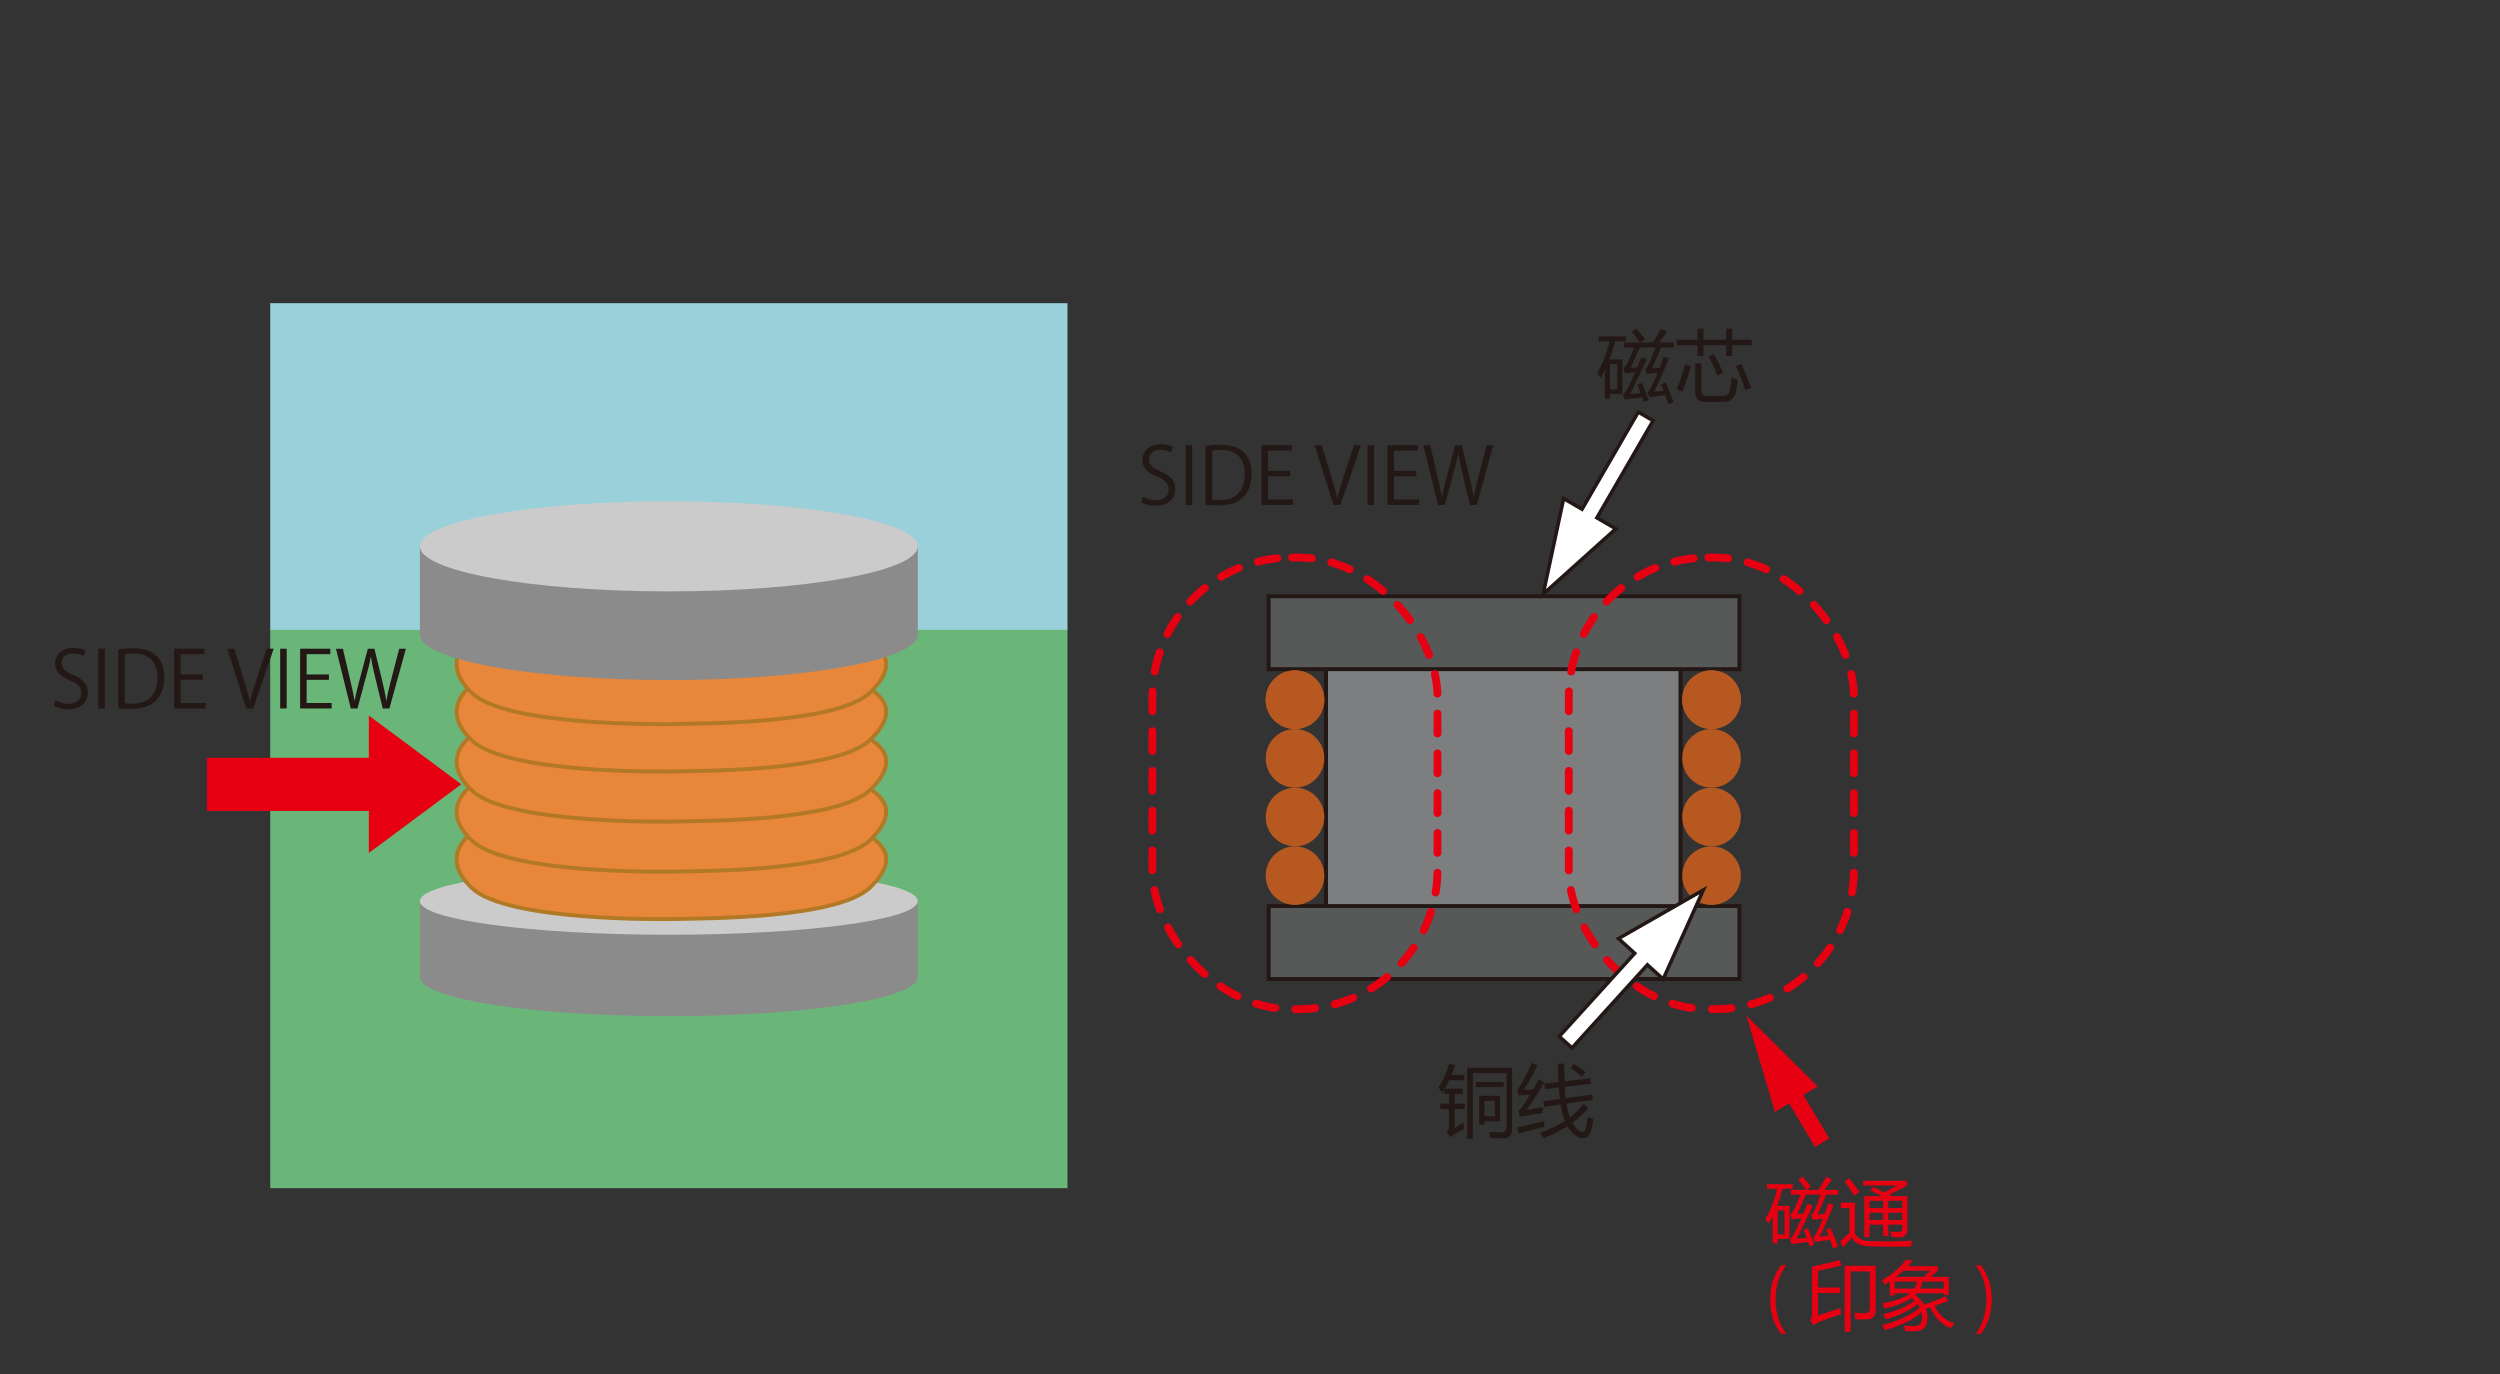 <?xml version="1.0" encoding="UTF-8"?>
<svg xmlns="http://www.w3.org/2000/svg" viewBox="0 0 637.293 350.289">
  <rect x="0" y="0" width="637.293" height="350.289" fill="#333333" stroke="none"/>
  <g id="uuid-90042c4d-3dd5-417d-9076-cf92d619121f" data-name="レイヤー 3">
    <g>
      <rect x="68.884" y="77.289" width="203.234" height="83.298" style="fill: #99d0d9;"/>
      <rect x="68.884" y="160.587" width="203.234" height="142.298" style="fill: #6ab679;"/>
    </g>
  </g>
  <g id="uuid-ab37e817-b1fc-410e-a83e-8e7f67b2d1a3" data-name="レイヤー 2">
    <g>
      <g>
        <path d="M107.037,229.708v19.45h.01c.216,5.464,28.537,9.884,63.454,9.884s63.238-4.419,63.454-9.884h.01v-19.45H107.037Z" style="fill: #8b8b8b;"/>
        <ellipse cx="170.501" cy="229.708" rx="63.464" ry="8.575" style="fill: #cccbcb;"/>
      </g>
      <path d="M120.341,212.288s-8.851,5.787,0,14.128,47.83,8,53.277,7.83,39.83,0,48.17-8,1.702-11.745,0-13.106l-1.702-1.362-99.745,.511Z" style="fill: #e88639; stroke: #b17925; stroke-miterlimit: 10;"/>
      <path d="M120.341,200.202s-8.851,5.787,0,14.128,47.83,8,53.277,7.83,39.83,0,48.17-8,1.702-11.745,0-13.106l-1.702-1.362-99.745,.511Z" style="fill: #e88639; stroke: #b17925; stroke-miterlimit: 10;"/>
      <path d="M120.341,187.436s-8.851,5.787,0,14.128,47.83,8,53.277,7.83,39.83,0,48.17-8,1.702-11.745,0-13.106l-1.702-1.362-99.745,.511Z" style="fill: #e88639; stroke: #b17925; stroke-miterlimit: 10;"/>
      <path d="M120.341,174.671s-8.851,5.787,0,14.128,47.83,8,53.277,7.83,39.83,0,48.17-8,1.702-11.745,0-13.106l-1.702-1.362-99.745,.511Z" style="fill: #e88639; stroke: #b17925; stroke-miterlimit: 10;"/>
      <path d="M120.341,162.585s-8.851,5.787,0,14.128,47.83,8,53.277,7.83,39.83,0,48.17-8,1.702-11.745,0-13.106l-1.702-1.362-99.745,.511Z" style="fill: #e88639; stroke: #b17925; stroke-miterlimit: 10;"/>
      <path d="M107.037,139.27v22.6h.01c.216,6.349,28.537,11.484,63.454,11.484s63.238-5.135,63.454-11.484h.01v-22.6H107.037Z" style="fill: #8b8b8b;"/>
      <ellipse cx="170.501" cy="139.27" rx="63.464" ry="11.489" style="fill: #cccbcb;"/>
    </g>
    <g>
      <rect x="338.017" y="165.012" width="90.383" height="71.489" style="fill: #7d7e7f; stroke: #231815; stroke-miterlimit: 10; stroke-width: 1.039px;"/>
      <rect x="323.407" y="151.993" width="120" height="18.59" style="fill: #565958; stroke: #231815; stroke-miterlimit: 10;"/>
      <rect x="323.407" y="230.971" width="120" height="18.59" style="fill: #565958; stroke: #231815; stroke-miterlimit: 10;"/>
    </g>
    <g>
      <circle cx="330.116" cy="178.36" r="7.475" style="fill: #b65820;"/>
      <circle cx="330.116" cy="178.36" r="7.475" style="fill: #b65820;"/>
      <circle cx="330.116" cy="193.311" r="7.475" style="fill: #b65820;"/>
      <circle cx="330.116" cy="208.262" r="7.475" style="fill: #b65820;"/>
      <circle cx="330.116" cy="223.213" r="7.475" style="fill: #b65820;"/>
    </g>
    <g>
      <circle cx="436.3" cy="178.36" r="7.475" style="fill: #b65820;"/>
      <circle cx="436.3" cy="178.36" r="7.475" style="fill: #b65820;"/>
      <circle cx="436.3" cy="193.311" r="7.475" style="fill: #b65820;"/>
      <circle cx="436.3" cy="208.262" r="7.475" style="fill: #b65820;"/>
      <circle cx="436.3" cy="223.213" r="7.475" style="fill: #b65820;"/>
    </g>
  </g>
  <g id="uuid-35bb9bf1-0439-40d7-ba6f-69c1c257d8c7" data-name="レイヤー 4">
    <polygon points="117.594 199.924 94.025 182.411 94.025 193.183 52.743 193.183 52.743 206.714 94.025 206.714 94.025 217.438 117.594 199.924" style="fill: #e60012;"/>
    <g>
      <path d="M21.326,167.244c-.44-.28-1.4-.7-2.681-.7-2.121,0-2.921,1.3-2.921,2.4,0,1.5,.92,2.261,2.961,3.121,2.46,1.041,3.721,2.301,3.721,4.481,0,2.421-1.76,4.281-5.041,4.281-1.38,0-2.881-.42-3.641-.96l.46-1.38c.82,.54,2.041,.94,3.281,.94,2.041,0,3.241-1.1,3.241-2.741,0-1.5-.82-2.42-2.801-3.221-2.3-.86-3.861-2.2-3.861-4.301,0-2.32,1.88-4.021,4.661-4.021,1.44,0,2.541,.36,3.121,.72l-.5,1.38Z" style="fill: #231815;"/>
      <path d="M25.064,165.363h1.661v15.243h-1.661v-15.243Z" style="fill: #231815;"/>
      <path d="M30.144,165.563c1.121-.18,2.421-.32,3.841-.32,6.122,0,7.882,3.621,7.882,7.361,0,2.421-.64,4.481-2.081,5.981-1.34,1.38-3.561,2.141-6.341,2.141-1.26,0-2.34-.04-3.301-.16v-15.003Zm1.661,13.723c.5,.08,1.22,.1,1.94,.1,4.121,0,6.381-2.34,6.381-6.702,0-3.96-2.121-6.101-6.082-6.101-.96,0-1.72,.1-2.24,.2v12.502Z" style="fill: #231815;"/>
      <path d="M52.426,180.606h-8.042v-15.243h7.702v1.4h-6.041v5.161h5.681v1.38h-5.681v5.901h6.381v1.4Z" style="fill: #231815;"/>
      <path d="M69.766,165.363l-5.241,15.243h-1.761l-4.821-15.223h1.8l2.34,7.642c.64,2.061,1.2,3.981,1.601,5.761h.06c.4-1.78,1.02-3.761,1.7-5.761l2.541-7.662h1.78Z" style="fill: #231815;"/>
      <path d="M71.424,165.363h1.661v15.243h-1.661v-15.243Z" style="fill: #231815;"/>
      <path d="M84.546,180.606h-8.042v-15.243h7.702v1.4h-6.041v5.161h5.681v1.38h-5.681v5.901h6.381v1.4Z" style="fill: #231815;"/>
      <path d="M103.468,165.383l-4.201,15.223h-1.7l-1.98-8.142c-.5-2-.82-3.521-1.02-5.041h-.04c-.24,1.52-.64,3.021-1.201,5.021l-2.2,8.162h-1.7l-3.781-15.223h1.761l1.86,7.921c.44,1.92,.86,3.761,1.12,5.281h.06c.22-1.54,.72-3.341,1.22-5.301l2.101-7.901h1.68l1.92,7.881c.42,1.821,.86,3.641,1.08,5.301h.06c.3-1.74,.72-3.42,1.2-5.301l2.061-7.881h1.701Z" style="fill: #231815;"/>
    </g>
    <rect x="293.763" y="142.119" width="72.681" height="115.148" rx="35.576" ry="35.576" style="fill: none; stroke: #e60012; stroke-dasharray: 0 0 5.071 5.071; stroke-linecap: round; stroke-miterlimit: 10; stroke-width: 2px;"/>
    <rect x="399.912" y="142.119" width="72.681" height="115.148" rx="35.576" ry="35.576" style="fill: none; stroke: #e60012; stroke-dasharray: 0 0 5.071 5.071; stroke-linecap: round; stroke-miterlimit: 10; stroke-width: 2px;"/>
    <g>
      <path d="M298.506,115.357c-.44-.28-1.4-.7-2.681-.7-2.121,0-2.921,1.3-2.921,2.4,0,1.5,.92,2.261,2.961,3.121,2.46,1.041,3.721,2.301,3.721,4.481,0,2.421-1.761,4.281-5.041,4.281-1.381,0-2.881-.42-3.641-.96l.46-1.38c.82,.54,2.04,.94,3.28,.94,2.041,0,3.241-1.1,3.241-2.741,0-1.5-.82-2.42-2.801-3.221-2.301-.86-3.861-2.2-3.861-4.301,0-2.32,1.881-4.021,4.661-4.021,1.44,0,2.541,.36,3.121,.72l-.5,1.38Z" style="fill: #231815;"/>
      <path d="M302.244,113.477h1.66v15.243h-1.66v-15.243Z" style="fill: #231815;"/>
      <path d="M307.324,113.677c1.12-.18,2.421-.32,3.841-.32,6.121,0,7.882,3.621,7.882,7.361,0,2.421-.641,4.481-2.081,5.981-1.34,1.38-3.561,2.141-6.341,2.141-1.261,0-2.341-.04-3.301-.16v-15.003Zm1.66,13.723c.5,.08,1.221,.1,1.94,.1,4.121,0,6.382-2.34,6.382-6.702,0-3.96-2.121-6.101-6.082-6.101-.96,0-1.72,.1-2.24,.2v12.502Z" style="fill: #231815;"/>
      <path d="M329.605,128.72h-8.042v-15.243h7.702v1.4h-6.041v5.161h5.681v1.38h-5.681v5.901h6.381v1.4Z" style="fill: #231815;"/>
      <path d="M346.945,113.477l-5.24,15.243h-1.761l-4.821-15.223h1.801l2.34,7.642c.641,2.061,1.2,3.981,1.601,5.761h.061c.399-1.78,1.02-3.761,1.7-5.761l2.54-7.662h1.78Z" style="fill: #231815;"/>
      <path d="M348.603,113.477h1.66v15.243h-1.66v-15.243Z" style="fill: #231815;"/>
      <path d="M361.726,128.72h-8.042v-15.243h7.701v1.4h-6.041v5.161h5.682v1.38h-5.682v5.901h6.382v1.4Z" style="fill: #231815;"/>
      <path d="M380.647,113.497l-4.201,15.223h-1.7l-1.98-8.142c-.5-2-.82-3.521-1.021-5.041h-.04c-.24,1.52-.64,3.021-1.2,5.021l-2.2,8.162h-1.7l-3.781-15.223h1.761l1.86,7.921c.439,1.92,.859,3.761,1.12,5.281h.06c.221-1.54,.721-3.341,1.221-5.301l2.101-7.901h1.68l1.921,7.881c.42,1.821,.86,3.641,1.08,5.301h.06c.301-1.74,.721-3.42,1.2-5.301l2.061-7.881h1.701Z" style="fill: #231815;"/>
    </g>
    <g>
      <path d="M373.102,286.176c0,.573,.033,1.113,.098,1.621-.807,.391-1.673,.879-2.598,1.465-.234,.131-.508,.352-.82,.664l-1.035-1.348c.417-.391,.625-.879,.625-1.465v-4.395h-2.227v-1.367h2.227v-2.461h-1.23v-1.113c-.182,.287-.357,.566-.527,.84-.352-.611-.664-1.087-.938-1.426,1.237-1.875,2.162-3.887,2.773-6.035l1.484,.41c-.286,.859-.592,1.674-.918,2.441h3.262v1.367h-3.867c-.352,.756-.729,1.472-1.133,2.148h4.57v1.367h-2.051v2.461h2.598v1.367h-2.598v4.785c.639-.377,1.406-.82,2.305-1.328Zm2.344,4.141h-1.445v-18.125h11.465v15.605c0,1.576-.703,2.363-2.109,2.363-.898,0-2.051-.02-3.457-.059-.078-.494-.176-1.016-.293-1.562,1.289,.078,2.363,.117,3.223,.117,.795,0,1.191-.403,1.191-1.211v-13.887h-8.574v16.758Zm.82-14.473h7.051v1.289h-7.051v-1.289Zm.801,3.496h5.312v6.523h-3.984v.82h-1.328v-7.344Zm3.984,1.309h-2.656v3.906h2.656v-3.906Z" style="fill: #231815;"/>
      <path d="M389.216,282.895c1.159-.169,2.526-.391,4.102-.664-.078,.482-.137,.983-.176,1.504-2.174,.339-4.082,.645-5.723,.918l-.312-1.465c.905-.97,1.898-2.354,2.979-4.15-1.055,.059-2.047,.134-2.979,.225l-.371-1.328c1.211-1.653,2.455-3.971,3.73-6.953l1.484,.586c-1.341,2.644-2.493,4.727-3.457,6.25,.775-.025,1.56-.055,2.354-.088,.449-.801,.915-1.67,1.396-2.607l1.445,.723c-1.588,2.748-3.079,5.098-4.473,7.051Zm-2.48,4.512c2.292-.494,4.609-1.035,6.953-1.621-.039,.521-.059,1.016-.059,1.484-2.174,.508-4.329,1.049-6.465,1.621l-.43-1.484Zm5.82,1.387c2.448-.879,4.567-1.897,6.357-3.057-.462-1.178-.826-2.574-1.094-4.189l-4.17,.586-.234-1.406,4.209-.586c-.11-.911-.191-1.885-.244-2.92l-3.535,.4-.234-1.406,3.691-.41c-.071-1.354-.137-2.91-.195-4.668h1.602c.033,1.68,.075,3.178,.127,4.492l6.533-.742,.176,1.387-6.65,.771c.046,1.029,.121,1.992,.225,2.891l6.738-.947,.176,1.387-6.729,.957c.222,1.348,.521,2.52,.898,3.516,1.381-1.041,2.529-2.181,3.447-3.418l1.27,.957c-1.172,1.413-2.532,2.692-4.082,3.838,.502,.898,1.101,1.586,1.797,2.061,.859,.508,1.413,.248,1.66-.781,.17-.833,.307-1.758,.41-2.773,.6,.261,1.101,.449,1.504,.566-.221,1.406-.442,2.468-.664,3.184-.377,1.107-1.021,1.66-1.934,1.66-.95,0-1.829-.391-2.637-1.172-.527-.501-.999-1.123-1.416-1.865-1.79,1.159-3.799,2.165-6.025,3.018-.234-.364-.56-.807-.977-1.328Zm7.793-16.621l.84-.977c.925,.586,1.914,1.289,2.969,2.109l-.938,1.133c-1.08-.924-2.037-1.68-2.871-2.266Z" style="fill: #231815;"/>
    </g>
    <g>
      <path d="M407.083,95.216c1.426-2.376,2.5-5.111,3.223-8.203h-2.754v-1.25h6.934v1.25h-2.754c-.41,1.634-.893,3.164-1.445,4.59h3.301v8.848h-3.164v1.191h-1.328v-7.295c-.332,.677-.684,1.325-1.055,1.943-.273-.338-.593-.697-.957-1.074Zm5.176,4.043v-6.426h-1.836v6.426h1.836Zm1.68-11.953h4.111c-.769-1.087-1.462-1.986-2.08-2.695l1.094-.859c.664,.716,1.426,1.608,2.285,2.676l-1.221,.879h3.193c.696-1.029,1.412-2.201,2.148-3.516l1.484,.801c-.639,.885-1.312,1.791-2.021,2.715h3.76v1.27h-3.252c-.729,1.83-1.514,3.607-2.354,5.332,.625-.026,1.279-.068,1.963-.127,.357-.924,.706-1.878,1.045-2.861l1.348,.41c-1.068,2.773-2.318,5.619-3.75,8.535,.645-.045,1.448-.124,2.412-.234-.209-.527-.427-1.074-.654-1.641l1.152-.449c.781,1.719,1.465,3.373,2.051,4.961l-1.367,.488c-.222-.723-.479-1.478-.771-2.266-1.992,.234-3.344,.417-4.053,.547l-.488-1.211c.377-.365,.703-.833,.977-1.406,.553-1.139,1.087-2.34,1.602-3.604-.99,.072-1.914,.16-2.773,.264l-.449-1.191c.403-.365,.742-.833,1.016-1.406,.618-1.367,1.165-2.748,1.641-4.141h-3.984c-.866,2.044-1.654,3.77-2.363,5.176,.455,0,1.025-.026,1.709-.078,.364-.873,.713-1.745,1.045-2.617l1.406,.469c-1.016,2.37-2.436,5.345-4.258,8.926,.645-.033,1.536-.124,2.676-.273-.261-.697-.534-1.406-.82-2.129l1.133-.43c.599,1.354,1.191,2.812,1.777,4.375l-1.309,.469c-.131-.397-.264-.797-.4-1.201-1.589,.208-3.051,.407-4.385,.596l-.488-1.172c.364-.338,.709-.814,1.035-1.426,.723-1.439,1.406-2.884,2.051-4.336-.886,.117-1.738,.215-2.559,.293l-.449-1.27c.403-.377,.748-.84,1.035-1.387,.566-1.126,1.139-2.455,1.719-3.984h-2.617v-1.27Z" style="fill: #231815;"/>
      <path d="M427.415,86.603h5.312v-2.812h1.523v2.812h5.781v-2.812h1.523v2.812h4.98v1.387h-4.98v2.754h-1.523v-2.754h-5.781v2.754h-1.523v-2.754h-5.312v-1.387Zm2.148,6.309l1.465,.41c-.639,2.383-1.361,4.544-2.168,6.484-.352-.169-.834-.377-1.445-.625,.859-1.914,1.575-4.004,2.148-6.27Zm2.578-.254h1.562v6.875c0,.951,.442,1.426,1.328,1.426h3.75c1.341,0,2.096-.553,2.266-1.66,.169-.938,.286-1.953,.352-3.047,.481,.208,1.009,.404,1.582,.586-.131,1.016-.268,1.927-.41,2.734-.273,1.914-1.348,2.871-3.223,2.871h-4.707c-1.667,0-2.5-.873-2.5-2.617v-7.168Zm3.438-1.797l1.328-.605c.833,1.523,1.614,3.105,2.344,4.746l-1.504,.723c-.678-1.784-1.4-3.405-2.168-4.863Zm6.914,2.422l1.367-.547c.911,1.966,1.758,3.998,2.539,6.094l-1.523,.605c-.69-2.148-1.484-4.199-2.383-6.152Z" style="fill: #231815;"/>
    </g>
    <polygon points="421.412 107.237 417.625 105.044 403.287 129.803 398.594 127.085 393.371 151.456 411.91 134.797 407.074 131.996 421.412 107.237" style="fill: #fff; stroke: #231815; stroke-miterlimit: 10; stroke-width: .916px;"/>
    <polygon points="397.484 264.199 400.724 267.14 419.954 245.956 423.97 249.6 434.207 226.876 412.576 239.258 416.714 243.014 397.484 264.199" style="fill: #fff; stroke: #231815; stroke-miterlimit: 10; stroke-width: .916px;"/>
    <polygon points="463.233 276.945 445.343 259.133 452.485 283.347 456.104 281.192 462.705 292.275 466.215 290.184 459.614 279.101 463.233 276.945" style="fill: #e60012; stroke: #e60012; stroke-miterlimit: 10; stroke-width: .138px;"/>
    <g>
      <path d="M449.983,310.83c1.354-2.258,2.375-4.855,3.062-7.793h-2.616v-1.188h6.587v1.188h-2.616c-.39,1.552-.848,3.006-1.373,4.359h3.136v8.406h-3.006v1.131h-1.262v-6.93c-.315,.644-.649,1.259-1.002,1.846-.26-.321-.562-.661-.909-1.02Zm4.917,3.84v-6.104h-1.744v6.104h1.744Zm1.596-11.355h3.906c-.73-1.032-1.389-1.886-1.977-2.561l1.039-.816c.631,.681,1.354,1.528,2.171,2.543l-1.159,.834h3.033c.662-.977,1.342-2.09,2.041-3.34l1.41,.762c-.606,.841-1.246,1.7-1.92,2.578h3.571v1.207h-3.089c-.693,1.737-1.438,3.426-2.236,5.064,.594-.024,1.215-.064,1.865-.12,.34-.878,.671-1.784,.992-2.718l1.28,.389c-1.015,2.635-2.202,5.338-3.562,8.109,.612-.044,1.376-.118,2.292-.223-.198-.502-.405-1.021-.622-1.559l1.095-.428c.742,1.633,1.392,3.204,1.948,4.713l-1.299,.465c-.21-.688-.454-1.404-.733-2.152-1.893,.223-3.176,.396-3.85,.52l-.464-1.15c.358-.347,.668-.792,.928-1.336,.525-1.083,1.033-2.224,1.521-3.424-.94,.068-1.818,.151-2.635,.25l-.427-1.131c.384-.347,.705-.792,.965-1.336,.588-1.299,1.107-2.61,1.559-3.934h-3.785c-.822,1.941-1.571,3.58-2.245,4.916,.433,0,.974-.024,1.624-.074,.346-.828,.677-1.657,.992-2.486l1.336,.445c-.965,2.252-2.313,5.078-4.045,8.48,.612-.031,1.46-.118,2.542-.26-.247-.662-.507-1.336-.779-2.023l1.076-.408c.569,1.287,1.132,2.672,1.688,4.156l-1.243,.445c-.124-.377-.251-.757-.38-1.141-1.51,.198-2.898,.387-4.166,.566l-.464-1.113c.347-.322,.674-.773,.983-1.355,.687-1.366,1.336-2.739,1.948-4.119-.841,.111-1.651,.205-2.431,.279l-.427-1.207c.384-.358,.711-.797,.983-1.316,.538-1.07,1.082-2.332,1.633-3.785h-2.486v-1.207Z" style="fill: #e60012;"/>
      <path d="M476.758,316.376l4.62,.074,6.179-.148c-.136,.408-.31,.897-.52,1.467l-6.142,.037-4.416-.111c-2.103-.025-3.575-.749-4.416-2.172-.507,.471-1.249,1.299-2.227,2.486l-.761-1.539c1.095-1.059,1.887-1.815,2.375-2.273v-6.244h-2.208v-1.373h3.637v7.933c.761,1.23,2.054,1.853,3.878,1.864Zm-5.362-16.031c.631,.768,1.497,1.937,2.598,3.508l-1.317,.928c-1.002-1.571-1.824-2.783-2.468-3.637l1.188-.799Zm5.158,15.012h-1.317v-10.447h4.472c-.928-.476-1.887-.952-2.876-1.428l.761-.891c.971,.47,1.884,.918,2.737,1.345l3.312-1.735h-8.702v-1.188h11.151v1.244l-4.481,2.328c.217,.111,.428,.22,.631,.324h3.98v8.387c0,1.41-.649,2.115-1.948,2.115-.644,0-1.342-.018-2.097-.055-.062-.471-.154-.947-.278-1.43,.779,.087,1.447,.131,2.004,.131,.668,0,1.002-.322,1.002-.965v-.91h-3.544v2.895h-1.317v-2.895h-3.488v3.174Zm0-7.404h3.488v-1.855h-3.488v1.855Zm0,3.043h3.488v-1.855h-3.488v1.855Zm8.35-4.898h-3.544v1.855h3.544v-1.855Zm-3.544,4.898h3.544v-1.855h-3.544v1.855Z" style="fill: #e60012;"/>
      <path d="M454.052,340.039c-1.349-1.767-2.812-4.521-2.812-8.72,0-4.236,1.444-6.991,2.812-8.796h1.292c-1.577,2.109-2.717,4.901-2.717,8.815,0,3.818,1.178,6.554,2.717,8.7h-1.292Z" style="fill: #e60012;"/>
      <path d="M469.511,322.543c-1.633,.445-3.655,.915-6.067,1.41v4.268h5.622v1.391h-5.622v5.752c1.93-.618,3.841-1.268,5.733-1.947,0,.531,.05,1.057,.148,1.576-2.078,.681-4.026,1.38-5.845,2.098-.433,.21-.804,.457-1.113,.742l-1.002-1.299c.396-.445,.581-1.009,.557-1.689v-11.986c2.672-.52,4.967-1.076,6.884-1.67l.705,1.355Zm.724,.129h7.923v11.207c0,1.633-.785,2.456-2.356,2.469-.792,.012-1.738,.006-2.839-.02-.062-.544-.143-1.113-.241-1.707,1.113,.1,1.985,.148,2.616,.148,.866,.013,1.299-.438,1.299-1.354v-9.297h-4.88v15.363h-1.521v-16.811Z" style="fill: #e60012;"/>
      <path d="M495.858,330.448l.742,1.242c-1.095,.384-2.236,.779-3.424,1.188,.99,2.221,2.682,3.718,5.075,4.49-.408,.508-.742,.922-1.002,1.244-2.301-.978-4.051-2.756-5.251-5.335-.34,.111-.681,.226-1.021,.343,.223,.712,.334,1.521,.334,2.432,0,2.214-1.058,3.32-3.173,3.32-.767,0-1.583-.012-2.449-.037-.05-.309-.154-.785-.315-1.428,.903,.099,1.738,.148,2.505,.148,1.397,0,2.097-.699,2.097-2.098,0-.544-.046-1.032-.14-1.465-1.843,1.799-4.957,3.333-9.342,4.602-.223-.371-.47-.805-.742-1.299,4.262-1.083,7.478-2.583,9.648-4.5-.154-.291-.35-.584-.584-.881-1.714,1.521-4.401,2.826-8.062,3.914-.198-.358-.451-.779-.761-1.262,3.562-.934,6.25-2.103,8.062-3.506-.216-.223-.454-.445-.714-.668-1.509,1.039-3.791,1.936-6.847,2.689-.161-.346-.402-.785-.724-1.316,3.47-.65,5.86-1.516,7.171-2.598h-3.942v.574h-1.28v-3.58c-.427,.29-.872,.581-1.336,.871-.161-.408-.371-.816-.631-1.225,2.585-1.459,4.614-3.185,6.086-5.176l1.67,.203c-.328,.477-.711,.953-1.15,1.43h7.645v1.094l-1.809,1.633h4.592v4.602h-1.28v-.426h-6.791c-.136,.166-.291,.33-.464,.491,1.008,.767,1.76,1.571,2.254,2.412,1.998-.644,3.782-1.352,5.354-2.124Zm-12.858-1.986h4.973c.303-.5,.538-1.088,.705-1.762h-5.678v1.762Zm9.073-4.545h-6.855c-.563,.52-1.191,1.045-1.884,1.576h7.097l1.643-1.576Zm3.433,2.783h-5.399c-.161,.661-.365,1.249-.612,1.762h6.012v-1.762Z" style="fill: #e60012;"/>
      <path d="M504.934,322.523c1.35,1.767,2.793,4.521,2.793,8.758s-1.425,6.935-2.793,8.758h-1.291c1.538-2.108,2.716-4.901,2.716-8.776s-1.158-6.592-2.716-8.739h1.291Z" style="fill: #e60012;"/>
    </g>
  </g>
</svg>